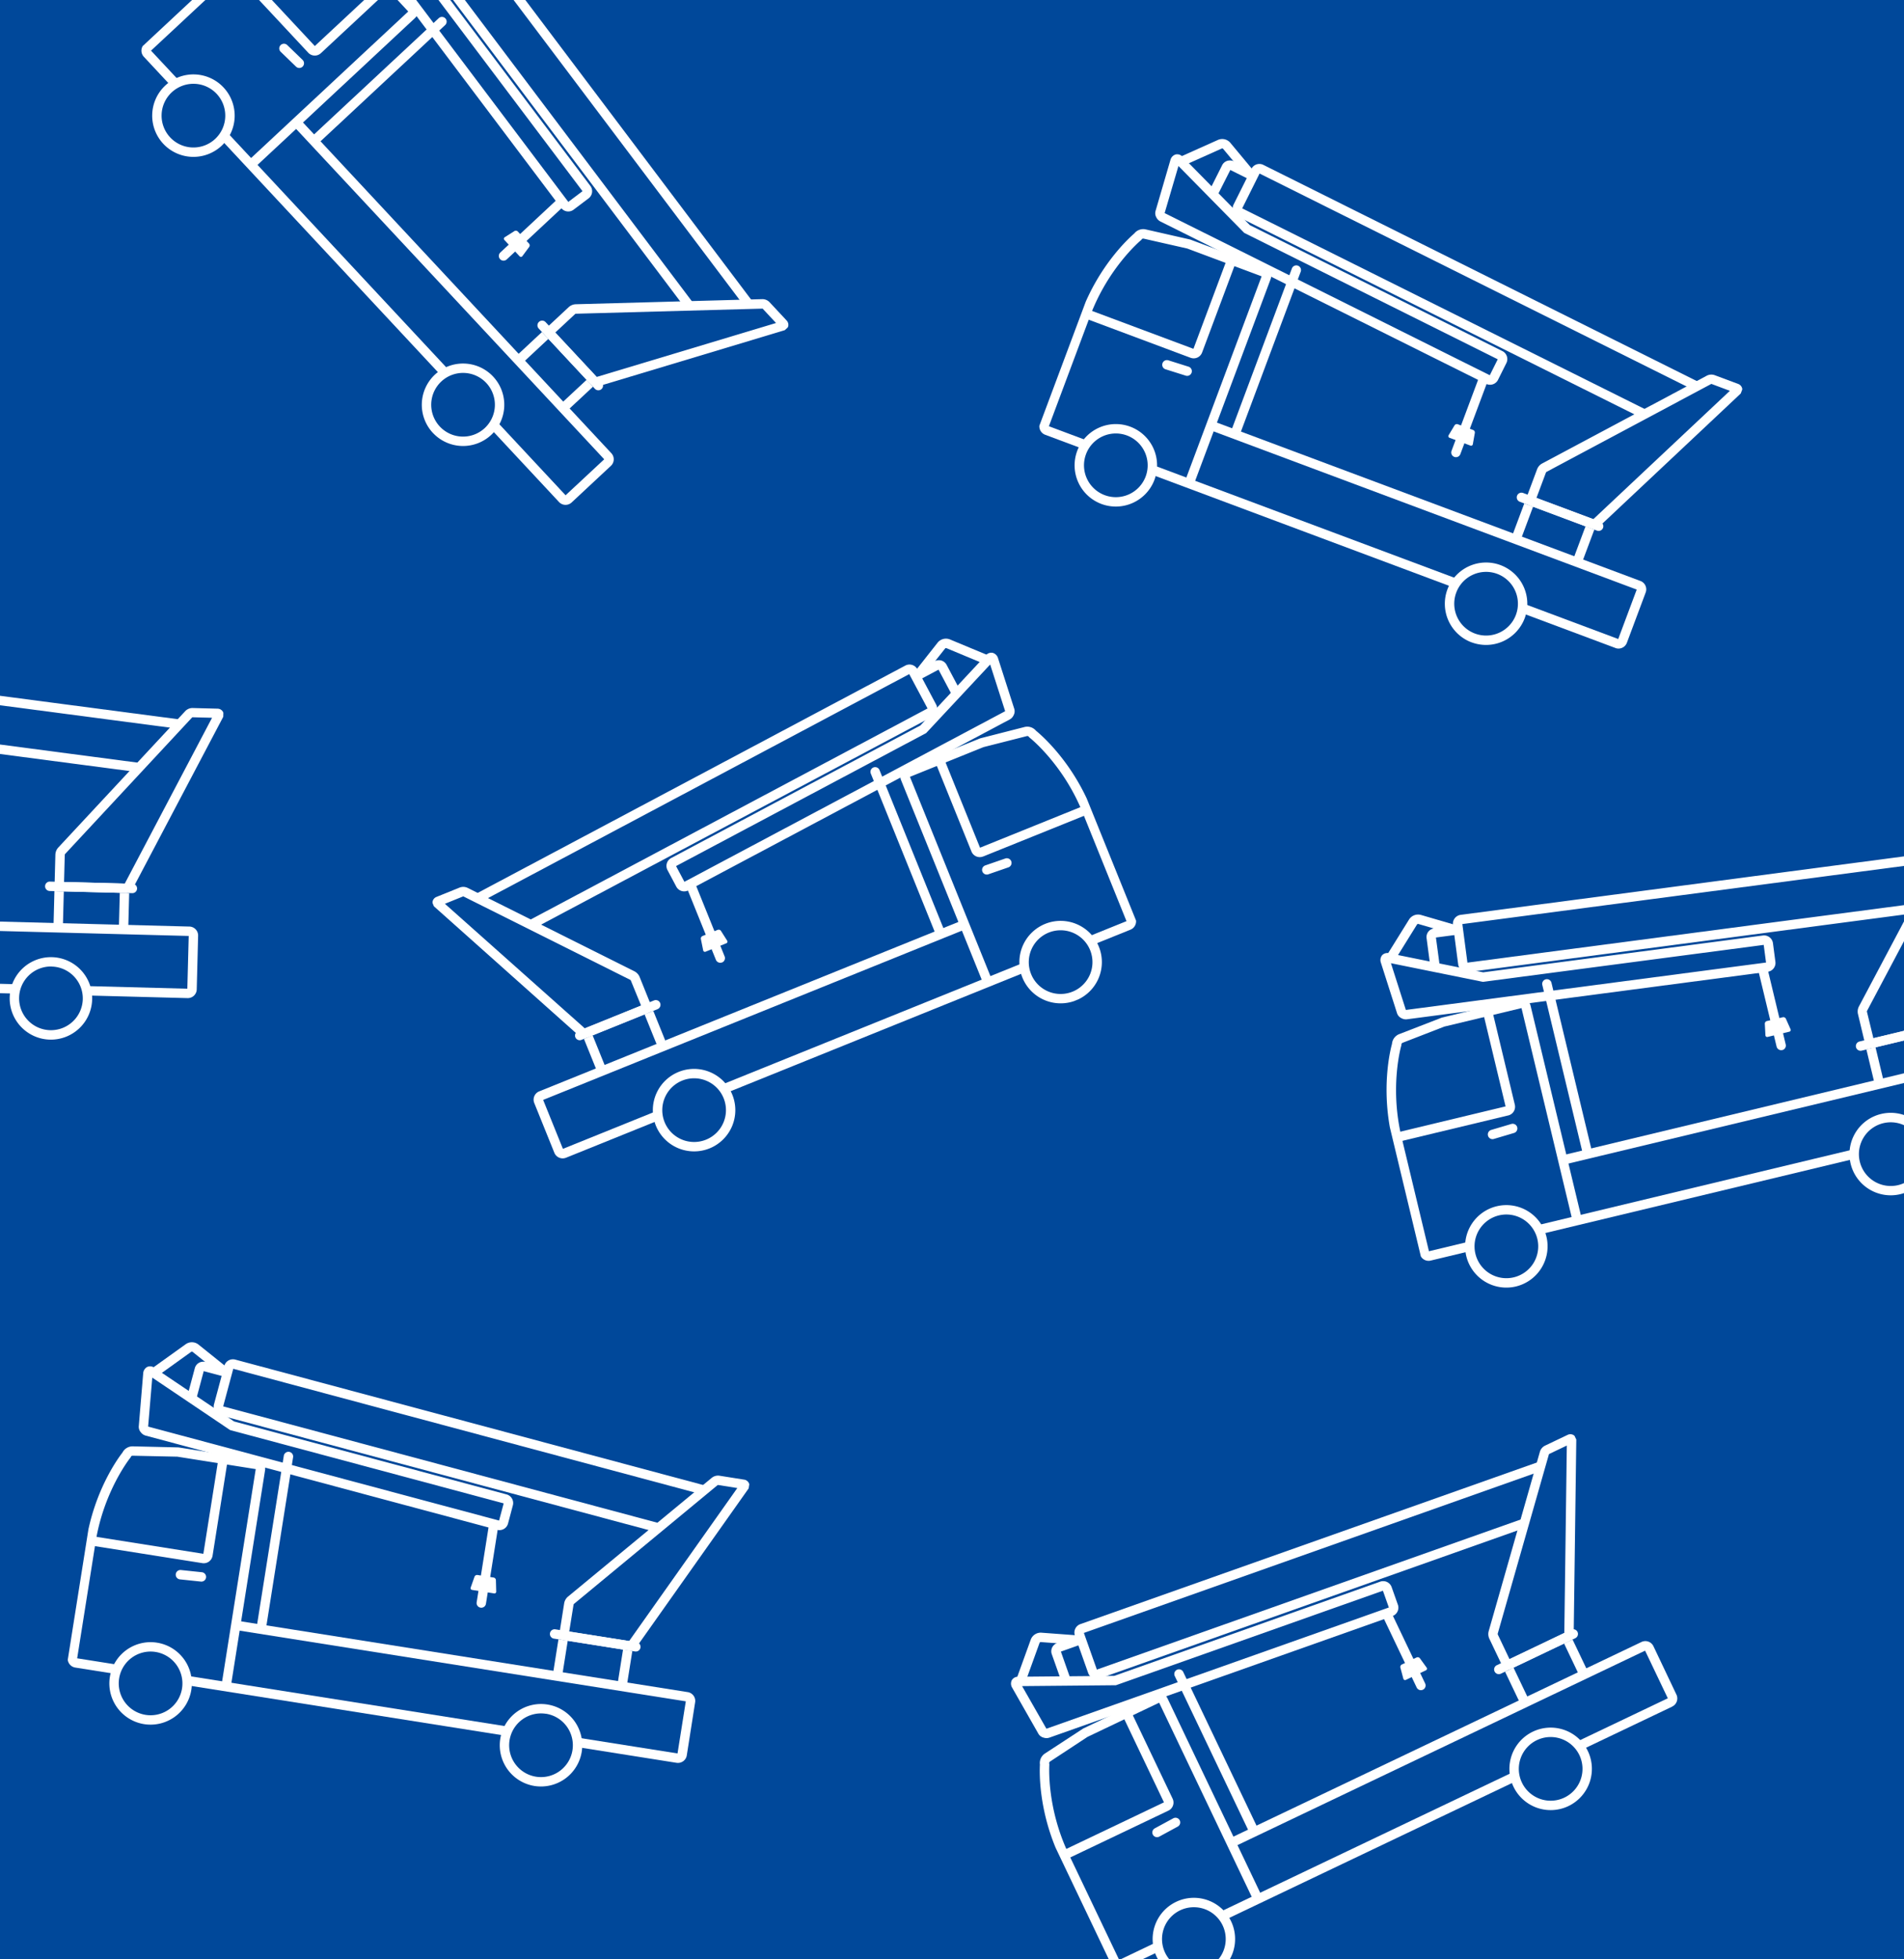 <svg id="Ebene_1" data-name="Ebene 1" xmlns="http://www.w3.org/2000/svg" xmlns:xlink="http://www.w3.org/1999/xlink" width="1380" height="1420" viewBox="0 0 1380 1420"><defs><style>.cls-1{fill:none;}.cls-2{clip-path:url(#clip-path);}.cls-3{fill:#00489a;}.cls-4{clip-path:url(#clip-path-2);}.cls-5{fill:#fff;}.cls-6{clip-path:url(#clip-path-3);}.cls-7{clip-path:url(#clip-path-4);}.cls-8{clip-path:url(#clip-path-5);}.cls-9{clip-path:url(#clip-path-6);}.cls-10{clip-path:url(#clip-path-7);}.cls-11{clip-path:url(#clip-path-8);}</style><clipPath id="clip-path"><rect class="cls-1" width="1380" height="1420"/></clipPath><clipPath id="clip-path-2"><polygon class="cls-1" points="740.24 343.52 751.67 347.8 1093.3 475.53 1178.59 507.42 1276.26 246.18 837.91 82.29 740.24 343.52"/></clipPath><clipPath id="clip-path-3"><polygon class="cls-1" points="387.17 582.82 299.28 618.33 298.97 618.46 403.45 877.05 837.36 701.73 732.88 443.14 387.17 582.82"/></clipPath><clipPath id="clip-path-4"><polygon class="cls-1" points="973.41 675.61 1038.52 946.8 1380 864.82 1380 577.99 973.41 675.61"/></clipPath><clipPath id="clip-path-5"><polygon class="cls-1" points="43.26 1239.85 411.46 1298.16 455.28 1305.1 505.49 1313.06 549.12 1037.59 86.89 964.38 43.26 1239.85"/></clipPath><clipPath id="clip-path-6"><polygon class="cls-1" points="0 752.5 155.61 756.58 162.91 477.78 0 473.51 0 752.5"/></clipPath><clipPath id="clip-path-7"><polygon class="cls-1" points="913.38 1106.48 758.46 1180.37 702.18 1207.22 803.67 1420 903.9 1420 1244.65 1257.47 1124.58 1005.74 913.38 1106.48"/></clipPath><clipPath id="clip-path-8"><polygon class="cls-1" points="139.22 0 76.08 58.88 395.25 401.14 599.23 210.93 402.53 0 139.22 0"/></clipPath></defs><title>Unbenannt-1</title><g class="cls-2"><rect class="cls-3" width="1380" height="1420"/><g class="cls-4"><path class="cls-5" d="M783.89,324.94l-26.22-9.8a6.49,6.49,0,0,1-3.89-8.53l29.87-79.89c13.07-35,35.31-54.82,38.49-57.53a8.22,8.22,0,0,1,8.2-2.95l32.35,7.37L917,193.9a6.48,6.48,0,0,1,3.88,8.52L865.05,351.65l-6.38-2.39,55.73-149-53.88-20.14-31.69-7.19a1.38,1.38,0,0,0-1.35.54l-.28.41-.38.32c-.23.19-23.66,19.84-36.79,55l-29.8,79.71,26,9.74Z"/><path class="cls-5" d="M862.75,259.24,785.87,230.5l2.39-6.38L865,252.8l24.73-66.15,6.38,2.39-24.8,66.32a6.48,6.48,0,0,1-8.52,3.88"/><path class="cls-5" d="M844.52,267.55a3.41,3.41,0,0,1,2.22-6.44l14.6,4.6a3.41,3.41,0,1,1-2.05,6.5l-14.6-4.6-.17-.06"/><path class="cls-5" d="M798.28,365.23a29.89,29.89,0,1,1,38.47-17.53,29.93,29.93,0,0,1-38.47,17.53m18.55-49.62a23.08,23.08,0,1,0,13.54,29.7,23.11,23.11,0,0,0-13.54-29.7"/><path class="cls-5" d="M1066.63,465.56A29.89,29.89,0,1,1,1105.1,448a29.94,29.94,0,0,1-38.47,17.53m18.56-49.62a23.08,23.08,0,1,0,13.53,29.7,23.11,23.11,0,0,0-13.53-29.7"/><rect class="cls-5" x="1090.09" y="375.08" width="26.53" height="6.81" transform="translate(362.41 1279.4) rotate(-69.5)"/><rect class="cls-5" x="1134.48" y="391.67" width="26.53" height="6.81" transform="translate(375.71 1331.76) rotate(-69.5)"/><path class="cls-5" d="M882.76,140.92l-6.09-3,9-17.94a6.27,6.27,0,0,1,5.73-3.69,7.55,7.55,0,0,1,3.15.71l17.29,8.63-3,6.09-17.12-8.53Z"/><path class="cls-5" d="M1152.9,382.85l-43.39-16.22a5,5,0,0,1-2.94-6.46L1114.1,340a8,8,0,0,1,3.58-4.07l119.38-63.66a7.26,7.26,0,0,1,5.72-.38l17,6.35a4.56,4.56,0,0,1,2.92,3.26,4.37,4.37,0,0,1-1.44,4.07l-102.11,96a6.06,6.06,0,0,1-6.21,1.25m-39.32-22,41.23,15.42,98.93-93-13.34-5-.22.06L1120.88,342a1.31,1.31,0,0,0-.42.53Z"/><path class="cls-5" d="M1157.48,384.56l-55.93-20.91a3.4,3.4,0,1,1,2.38-6.38l55.93,20.91a3.4,3.4,0,0,1-2.38,6.38"/><path class="cls-5" d="M1077.57,278.4a4.71,4.71,0,0,1-.65-.28L841.19,160.59a6.54,6.54,0,0,1-3.06-3,6.13,6.13,0,0,1-.51-5l10.69-36.64a5.58,5.58,0,0,1,3.78-4,5.17,5.17,0,0,1,5.08,1.72l48.71,49.51,182.87,91.18a6.5,6.5,0,0,1,3,8.89l-5.93,11.88a6.44,6.44,0,0,1-8.23,3.25M844.23,154.49l235.56,117.45,5.76-11.55-183.73-91.6-47.69-48.47-10,34.06Zm241.6,106.06Z"/><path class="cls-5" d="M856.27,120.74l-2.79-6.22,29.26-13.1a7.7,7.7,0,0,1,9,2.08l16.62,20-5.24,4.36-16.61-20a.84.84,0,0,0-1.07-.19Z"/><path class="cls-5" d="M1054.06,331.12a3.4,3.4,0,0,1-2-4.38l20-53.5a3.41,3.41,0,0,1,6.39,2.39l-20,53.49a3.41,3.41,0,0,1-4.39,2"/><path class="cls-5" d="M895.05,314.76a3.41,3.41,0,0,1-2-4.38L936.3,194.69a3.41,3.41,0,1,1,6.38,2.39L899.43,312.76a3.4,3.4,0,0,1-4.38,2"/><path class="cls-5" d="M1050.65,317.31a1.28,1.28,0,0,1-.68-1.95l4.26-7.09a2,2,0,0,1,2.33-.81l11.15,4.17a1.94,1.94,0,0,1,1.23,2.14l-1.44,8.15a1.28,1.28,0,0,1-1.79,1Z"/><rect class="cls-5" x="941.85" y="264.9" width="6.81" height="233.47" transform="translate(256.75 1133.38) rotate(-69.5)"/><path class="cls-5" d="M1170.67,469.55l-68.58-25.64,2.39-6.38,68.4,25.58,13.4-35.83-310.34-116,2.39-6.38L1188.84,421a6.47,6.47,0,0,1,3.88,8.52l-13.52,36.18a6.49,6.49,0,0,1-8.53,3.88"/><path class="cls-5" d="M1195.07,297.92,900.34,151l12.58-25.23,312.67,155.9,7.33-3.91c-.21-.13-.43-.26-.66-.38L915.79,119.56a6.49,6.49,0,0,0-8.88,3L894.16,148.1a6.49,6.49,0,0,0,3,8.88l290.56,144.87Z"/></g><g class="cls-6"><path class="cls-5" d="M793.23,684.3l26-10.49a6.48,6.48,0,0,0,3.66-8.62l-32-79.08c-14-34.6-36.73-53.88-40-56.51a8.24,8.24,0,0,0-8.28-2.73l-32.15,8.22-53.71,21.7a6.48,6.48,0,0,0-3.66,8.62L712.8,713.12l6.32-2.55L659.51,563l53.32-21.54,31.49-8a1.39,1.39,0,0,1,1.37.5l.29.41.39.31c.24.18,24.17,19.21,38.22,54l31.88,78.91L790.68,678Z"/><path class="cls-5" d="M712.68,620.69,788.78,590l-2.55-6.32-75.92,30.68-26.46-65.48-6.31,2.55L704.06,617a6.49,6.49,0,0,0,8.62,3.66"/><path class="cls-5" d="M731.12,628.52a3.41,3.41,0,0,0-2.38-6.38l-14.48,5a3.41,3.41,0,1,0,2.22,6.44l14.47-5,.17-.06"/><path class="cls-5" d="M779.9,725A29.89,29.89,0,1,0,741,708.43,29.93,29.93,0,0,0,779.9,725m-19.84-49.11a23.08,23.08,0,1,1-12.75,30,23.1,23.1,0,0,1,12.75-30"/><path class="cls-5" d="M514.27,832.27a29.89,29.89,0,1,0-38.92-16.51,29.92,29.92,0,0,0,38.92,16.51m-19.85-49.11a23.08,23.08,0,1,1-12.75,30,23.11,23.11,0,0,1,12.75-30"/><rect class="cls-5" x="471.87" y="732.93" width="6.81" height="26.53" transform="translate(-244.9 232.35) rotate(-22)"/><rect class="cls-5" x="427.93" y="750.68" width="6.81" height="26.53" transform="translate(-254.75 217.18) rotate(-22)"/><path class="cls-5" d="M689.58,502.94l6-3.2L686.18,482a6.31,6.31,0,0,0-5.84-3.54,7.27,7.27,0,0,0-3.12.8l-17.06,9.07,3.19,6,16.9-9Z"/><path class="cls-5" d="M425.86,751.85l43-17.35a5,5,0,0,0,2.77-6.53l-8.06-20a8,8,0,0,0-3.68-4l-121-60.51a7.26,7.26,0,0,0-5.73-.23l-16.79,6.79a4.56,4.56,0,0,0-2.83,3.34,4.37,4.37,0,0,0,1.55,4l104.59,93.31a6,6,0,0,0,6.23,1.09m38.74-23-40.82,16.49L322.46,655l13.2-5.34a.91.91,0,0,1,.22,0L456.8,710.12a1.39,1.39,0,0,1,.44.52Z"/><path class="cls-5" d="M421.33,753.68l55.37-22.37a3.41,3.41,0,0,0-2.55-6.32l-55.37,22.37a3.41,3.41,0,0,0,2.55,6.32"/><path class="cls-5" d="M498.44,645.47c.22-.09.43-.19.64-.3L731.65,521.51a6.54,6.54,0,0,0,3-3.13,6.1,6.1,0,0,0,.38-5L723.36,477a5.6,5.6,0,0,0-3.88-3.86,5.16,5.16,0,0,0-5,1.86l-47.4,50.77L486.63,621.75a6.47,6.47,0,0,0-2.74,9l6.23,11.73a6.46,6.46,0,0,0,8.32,3m230-130L496.05,639.06,490,627.67l181.26-96.38,46.41-49.7,10.84,33.78ZM489.71,627.83Z"/><path class="cls-5" d="M715.53,482.06l2.63-6.29-29.59-12.33a7.74,7.74,0,0,0-9,2.32l-16.08,20.4,5.35,4.22L685,470c.1-.13.36-.46,1.06-.22Z"/><path class="cls-5" d="M523.31,697.55a3.41,3.41,0,0,0,1.89-4.43l-21.4-53a3.4,3.4,0,1,0-6.31,2.55l21.39,52.95a3.41,3.41,0,0,0,4.43,1.88"/><path class="cls-5" d="M681.85,677a3.41,3.41,0,0,0,1.88-4.43L637.46,558.09a3.4,3.4,0,1,0-6.31,2.55l46.26,114.51a3.4,3.4,0,0,0,4.44,1.88"/><path class="cls-5" d="M526.36,683.65a1.27,1.27,0,0,0,.63-2l-4.44-7a2,2,0,0,0-2.36-.76l-11,4.46A2,2,0,0,0,508,680.6l1.65,8.1a1.28,1.28,0,0,0,1.82,1Z"/><rect class="cls-5" x="516.67" y="741.79" width="233.47" height="6.81" transform="translate(-233.03 291.54) rotate(-22)"/><path class="cls-5" d="M410.37,839l67.89-27.43-2.56-6.32L408,832.6l-14.33-35.46L700.85,673l-2.55-6.32L390.94,790.89a6.49,6.49,0,0,0-3.66,8.63l14.46,35.81a6.5,6.5,0,0,0,8.63,3.66"/><path class="cls-5" d="M381.49,668.05,672.27,513.44,659,488.55l-308.48,164-7.43-3.72c.21-.14.42-.27.65-.4L656,482.45a6.49,6.49,0,0,1,9,2.74l13.41,25.22a6.49,6.49,0,0,1-2.74,9L389,671.79Z"/></g><g class="cls-7"><path class="cls-5" d="M1064.32,907l-27.23,6.54a6.48,6.48,0,0,1-8-4.9l-19.91-82.93c-8.72-36.29-1.39-65.2-.27-69.22a8.25,8.25,0,0,1,5.15-7l30.95-12,56.33-13.53a6.5,6.5,0,0,1,8,4.9l37.19,154.91-6.63,1.59L1102.77,730.6,1046.84,744l-30.29,11.76a1.39,1.39,0,0,0-.82,1.2v.5l-.14.48c-.09.29-8.52,29.68.23,66.13l19.87,82.75,27-6.49Z"/><path class="cls-5" d="M1093,808.42l-79.81,19.16-1.59-6.62,79.62-19.12-16.48-68.66,6.62-1.59,16.53,68.85a6.48,6.48,0,0,1-4.89,8"/><path class="cls-5" d="M1082.49,825.5a3.41,3.41,0,0,1-1.76-6.58l14.68-4.35a3.4,3.4,0,0,1,1.93,6.53l-14.67,4.35-.18,0"/><path class="cls-5" d="M1098.78,932.33a29.89,29.89,0,1,1,22.08-36,29.93,29.93,0,0,1-22.08,36m-12.37-51.5a23.08,23.08,0,1,0,27.83,17,23.1,23.1,0,0,0-27.83-17"/><path class="cls-5" d="M1377.36,865.45a29.89,29.89,0,1,1,22.09-36,29.93,29.93,0,0,1-22.09,36M1365,814a23.08,23.08,0,1,0,27.83,17A23.1,23.1,0,0,0,1365,814"/><rect class="cls-5" x="1355.7" y="759.47" width="6.81" height="26.52" transform="translate(-142.81 338.52) rotate(-13.5)"/><path class="cls-5" d="M1043.39,699.14l-6.76.89L1034,680.14a6.28,6.28,0,0,1,2.69-6.26,7.36,7.36,0,0,1,3-1.17l19.16-2.52.89,6.75-19,2.5Z"/><path class="cls-5" d="M1402.62,748.64l-45,10.82a5,5,0,0,1-6-3.71l-5-20.92a8,8,0,0,1,.68-5.38l63.37-119.53a7.3,7.3,0,0,1,4.54-3.51l17.61-4.23a4.56,4.56,0,0,1,4.24,1.07,4.39,4.39,0,0,1,1.09,4.19l-31,136.7a6,6,0,0,1-4.45,4.5m-44.88,3.77,42.8-10.27,30-132.44L1416.69,613a.8.8,0,0,0-.15.16l-63.33,119.45a1.3,1.3,0,0,0-.06.68Z"/><path class="cls-5" d="M1407.38,747.5l-58.07,13.94a3.4,3.4,0,1,1-1.59-6.62l58.07-13.94a3.4,3.4,0,0,1,1.59,6.62"/><path class="cls-5" d="M1281.76,704.18c-.23.05-.46.1-.69.13l-261.15,34.38a6.58,6.58,0,0,1-4.24-.81,6.09,6.09,0,0,1-3.21-3.85l-11.62-36.36a5.6,5.6,0,0,1,.91-5.39,5.21,5.21,0,0,1,5.18-1.41L1075,704.68,1277.61,678a6.49,6.49,0,0,1,7.43,5.7l1.73,13.17a6.45,6.45,0,0,1-5,7.3M1019,731.93l261-34.35-1.68-12.79-203.54,26.79-66.64-13.51,10.79,33.79Zm259.6-47.17Z"/><path class="cls-5" d="M1010.13,697.22l-5.78-3.6,16.92-27.22a7.74,7.74,0,0,1,8.64-3.31l24.94,7.27-1.91,6.54L1028,669.63c-.15,0-.56-.16-1,.44Z"/><path class="cls-5" d="M1291.76,761a3.41,3.41,0,0,1-4.11-2.52L1274.32,703a3.4,3.4,0,1,1,6.62-1.59l13.33,55.53a3.4,3.4,0,0,1-2.51,4.11"/><path class="cls-5" d="M1150.78,836.38a3.4,3.4,0,0,1-4.11-2.51l-28.83-120.1a3.41,3.41,0,0,1,6.63-1.59l28.83,120.1a3.39,3.39,0,0,1-2.52,4.1"/><path class="cls-5" d="M1281.21,751.48a1.27,1.27,0,0,1-1.65-1.23l-.44-8.26a2,2,0,0,1,1.48-2l11.57-2.78a2,2,0,0,1,2.22,1.1l3.36,7.55a1.27,1.27,0,0,1-.91,1.85Z"/><rect class="cls-5" x="1113.07" y="860.35" width="233.47" height="6.81" transform="translate(-167.66 310.95) rotate(-13.5)"/><path class="cls-5" d="M1465.84,810.59l-71.19,17.09-1.59-6.63,71-17-8.93-37.19L1133,844.16l-1.59-6.62,322.34-77.39a6.48,6.48,0,0,1,8,4.89l9,37.56a6.5,6.5,0,0,1-4.9,8"/><path class="cls-5" d="M1390.09,654.65l-326.51,43-3.68-27.95,346.39-45.6,3.89-7.34c-.25,0-.5,0-.76,0L1058.82,663a6.49,6.49,0,0,0-5.7,7.43l3.73,28.32a6.49,6.49,0,0,0,7.43,5.71L1386.17,662Z"/></g><g class="cls-8"><path class="cls-5" d="M82.34,1212.93l-27.66-4.38a6.49,6.49,0,0,1-5.51-7.58l13.35-84.24c5.83-36.86,23.67-60.76,26.24-64a8.21,8.21,0,0,1,7.45-4.52l33.18.77L186.6,1058a6.5,6.5,0,0,1,5.51,7.58l-24.92,157.35-6.73-1.06,24.89-157.17-56.8-9L96.06,1055a1.38,1.38,0,0,0-1.22.79l-.19.47-.31.38c-.19.24-19.23,24.16-25.09,61.19l-13.32,84,27.47,4.35Z"/><path class="cls-5" d="M146.51,1132.83,65.45,1120l1.06-6.73,80.88,12.81,11.05-69.75,6.72,1.06-11.07,69.94a6.48,6.48,0,0,1-7.58,5.5"/><path class="cls-5" d="M130.3,1144.61a3.41,3.41,0,0,1,.9-6.76l15.22,1.6a3.41,3.41,0,0,1-.71,6.78l-15.23-1.6-.18,0"/><path class="cls-5" d="M104.47,1249.54a29.89,29.89,0,1,1,34.2-24.85,29.93,29.93,0,0,1-34.2,24.85m8.28-52.32a23.08,23.08,0,1,0,19.19,26.41,23.11,23.11,0,0,0-19.19-26.41"/><path class="cls-5" d="M387.44,1294.36a29.89,29.89,0,1,1,34.2-24.85,29.93,29.93,0,0,1-34.2,24.85m8.28-52.32a23.08,23.08,0,1,0,19.19,26.41A23.11,23.11,0,0,0,395.72,1242"/><rect class="cls-5" x="392.8" y="1198.3" width="26.53" height="6.81" transform="translate(-844.38 1414.74) rotate(-81)"/><rect class="cls-5" x="439.61" y="1205.72" width="26.53" height="6.81" transform="translate(-812.22 1467.23) rotate(-81)"/><path class="cls-5" d="M142.53,1012.9l-6.58-1.76,5.2-19.38A6.29,6.29,0,0,1,146,987a7.42,7.42,0,0,1,3.23.08l18.66,5-1.76,6.58-18.48-4.95Z"/><path class="cls-5" d="M455.48,1196.11l-45.75-7.25a5,5,0,0,1-4.17-5.74l3.36-21.25a8.14,8.14,0,0,1,2.69-4.71L515.91,1071a7.23,7.23,0,0,1,5.53-1.51l17.89,2.84a4.53,4.53,0,0,1,3.5,2.61,4.38,4.38,0,0,1-.59,4.28l-80.93,114.45a6,6,0,0,1-5.83,2.46m-42.91-13.69L456,1189.3l78.4-110.87-14.07-2.23-.2.09L416,1162.41a1.41,1.41,0,0,0-.31.61Z"/><path class="cls-5" d="M460.31,1196.87l-59-9.34a3.41,3.41,0,0,1,1.07-6.73l59,9.35a3.4,3.4,0,1,1-1.07,6.72"/><path class="cls-5" d="M360.84,1108.78c-.24,0-.47-.09-.7-.15l-254.42-68.17a6.5,6.5,0,0,1-3.61-2.38,6.13,6.13,0,0,1-1.5-4.78l3.18-38a5.6,5.6,0,0,1,2.91-4.63,5.15,5.15,0,0,1,5.33.68l57.6,38.8L367,1083a6.47,6.47,0,0,1,4.68,8.11L368.26,1104a6.45,6.45,0,0,1-7.42,4.83m-253.36-74.91L361.73,1102l3.33-12.46-198.29-53.13-56.4-38-3,35.36Zm257.89,55.76Z"/><path class="cls-5" d="M112.55,998.4l-4-5.54,26.06-18.67a7.72,7.72,0,0,1,9.24.25l20.25,16.25L159.87,996l-20.26-16.26c-.12-.1-.45-.37-1.08,0Z"/><path class="cls-5" d="M348.31,1165.12a3.4,3.4,0,0,1-2.83-3.89l8.94-56.41a3.41,3.41,0,0,1,6.73,1.07l-8.94,56.4a3.4,3.4,0,0,1-3.9,2.83"/><path class="cls-5" d="M189.23,1180.8a3.4,3.4,0,0,1-2.83-3.9l19.32-122a3.41,3.41,0,0,1,6.73,1.07l-19.32,122a3.42,3.42,0,0,1-3.9,2.84"/><path class="cls-5" d="M342.22,1152.27a1.27,1.27,0,0,1-1.05-1.77l2.75-7.8a2,2,0,0,1,2.13-1.26l11.75,1.86a2,2,0,0,1,1.63,1.86l.22,8.27a1.28,1.28,0,0,1-1.55,1.36Z"/><rect class="cls-5" x="248.36" y="1119.59" width="6.81" height="233.47" transform="translate(-1008.72 1291.58) rotate(-81)"/><path class="cls-5" d="M490.18,1277.53l-72.31-11.45,1.06-6.73,72.13,11.42,6-37.77-327.24-51.83,1.07-6.73L498.3,1226.3a6.47,6.47,0,0,1,5.5,7.58l-6,38.14a6.49,6.49,0,0,1-7.58,5.51"/><path class="cls-5" d="M479.87,1104.48l-318.11-85.24,7.3-27.23,337.48,90.43,6.4-5.29c-.24-.09-.47-.17-.72-.24L170.64,985.38a6.49,6.49,0,0,0-8.11,4.69l-7.4,27.59a6.49,6.49,0,0,0,4.69,8.11l313.6,84Z"/></g><g class="cls-9"><path class="cls-5" d="M36.13,753.45a29.89,29.89,0,1,1,30.66-29.1,29.93,29.93,0,0,1-30.66,29.1m1.38-53A23.08,23.08,0,1,0,60,724.18,23.1,23.1,0,0,0,37.51,700.5"/><rect class="cls-5" x="29.24" y="655.76" width="26.53" height="6.81" transform="translate(-617.55 684.43) rotate(-88.5)"/><rect class="cls-5" x="76.61" y="657" width="26.53" height="6.81" transform="translate(-572.65 732.99) rotate(-88.5)"/><path class="cls-5" d="M90.76,647.16,44.46,646a5,5,0,0,1-4.89-5.15l.57-21.51a8.07,8.07,0,0,1,2-5l92.16-99a7.21,7.21,0,0,1,5.29-2.22l18.1.47a4.58,4.58,0,0,1,3.82,2.14,4.38,4.38,0,0,1,0,4.32L96.22,644a6,6,0,0,1-5.46,3.2m-44.33-8,44,1.15,63.26-120.16-14.24-.37a1,1,0,0,0-.19.12l-92.09,99a1.41,1.41,0,0,0-.23.64Z"/><path class="cls-5" d="M95.65,647.29,36,645.73a3.41,3.41,0,0,1,.17-6.82l59.7,1.57a3.41,3.41,0,1,1-.18,6.81"/><rect class="cls-5" x="-109.37" y="596.88" width="6.81" height="233.47" transform="translate(-816.56 589.01) rotate(-88.5)"/><path class="cls-5" d="M135.79,723.36,62.6,721.44l.18-6.81,73,1.91,1-38.23-331.2-8.68.18-6.81,331.38,8.68a6.49,6.49,0,0,1,6.45,6.8l-1,38.61a6.49,6.49,0,0,1-6.8,6.45"/><path class="cls-5" d="M103,553.13l-326.51-43,3.68-27.95,346.4,45.61,5.65-6.08q-.36-.09-.75-.15l-350.6-46.15a6.48,6.48,0,0,0-7.43,5.7l-3.73,28.32a6.49,6.49,0,0,0,5.71,7.43L97.29,559.25Z"/></g><g class="cls-10"><path class="cls-5" d="M839.2,1414.64l-25.27,12a6.49,6.49,0,0,1-8.83-3.13l-36.72-77c-16.07-33.68-14.91-63.48-14.65-67.65a8.23,8.23,0,0,1,3.58-8l27.77-18.15,52.29-24.94a6.48,6.48,0,0,1,8.83,3.12l68.59,143.8-6.15,2.93-68.5-143.62-51.91,24.76L761,1276.68a1.37,1.37,0,0,0-.55,1.34l.1.49,0,.5c0,.3-2.16,30.8,14,64.64l36.64,76.81,25.1-12Z"/><path class="cls-5" d="M846.72,1312.28l-74.07,35.33-2.94-6.15,73.91-35.25-30.4-63.74,6.15-2.93,30.48,63.91a6.49,6.49,0,0,1-3.13,8.83"/><path class="cls-5" d="M840,1331.16a3.41,3.41,0,0,1-3.09-6.07l13.46-7.31a3.41,3.41,0,0,1,3.25,6l-13.45,7.31-.17.08"/><path class="cls-5" d="M878.18,1432.27a29.89,29.89,0,1,1,14.11-39.85,29.92,29.92,0,0,1-14.11,39.85m-22.81-47.81a23.08,23.08,0,1,0,30.77,10.9,23.11,23.11,0,0,0-30.77-10.9"/><path class="cls-5" d="M1136.76,1308.93a29.89,29.89,0,1,1,14.12-39.85,29.91,29.91,0,0,1-14.12,39.85m-22.8-47.81a23.08,23.08,0,1,0,30.77,10.89,23.1,23.1,0,0,0-30.77-10.89"/><rect class="cls-5" x="1096.23" y="1208.76" width="6.81" height="26.53" transform="translate(-418.98 592.46) rotate(-25.5)"/><rect class="cls-5" x="1139.01" y="1188.36" width="6.81" height="26.53" transform="translate(-406.03 608.89) rotate(-25.5)"/><path class="cls-5" d="M775.51,1215.69l-6.42,2.27-6.69-18.91a6.29,6.29,0,0,1,1.33-6.69,7.29,7.29,0,0,1,2.7-1.76l18.22-6.45,2.27,6.42-18,6.39Z"/><path class="cls-5" d="M1137.19,1189.42l-41.81,19.94a5,5,0,0,1-6.69-2.36l-9.26-19.43a8,8,0,0,1-.45-5.4l37.14-130.1a7.23,7.23,0,0,1,3.7-4.37l16.35-7.8a4.58,4.58,0,0,1,4.37.17,4.38,4.38,0,0,1,1.93,3.86l-1.87,140.16a6,6,0,0,1-3.41,5.33m-43.12,13,39.73-19,1.81-135.78-12.86,6.13-.11.19-37.11,130a1.4,1.4,0,0,0,.08.67Z"/><path class="cls-5" d="M1141.6,1187.32l-53.89,25.7a3.41,3.41,0,0,1-2.94-6.15l53.9-25.7a3.41,3.41,0,1,1,2.93,6.15"/><path class="cls-5" d="M1009.73,1171.06a6.5,6.5,0,0,1-.66.27l-248.29,87.92a6.52,6.52,0,0,1-4.31.09,6.1,6.1,0,0,1-4-3.1L733.6,1223.1a5.59,5.59,0,0,1-.23-5.46,5.19,5.19,0,0,1,4.78-2.46l69.45-.64,192.62-68.22a6.5,6.5,0,0,1,8.46,4l4.43,12.51a6.46,6.46,0,0,1-3.38,8.19M758.5,1252.83,1006.62,1165l-4.3-12.16L808.8,1221.34l-68,.63,17.59,30.81Zm244.12-100.12Z"/><path class="cls-5" d="M742.59,1220.72l-6.41-2.31,10.9-30.15a7.73,7.73,0,0,1,7.76-5l25.9,1.92-.51,6.8-25.9-1.93c-.16,0-.58,0-.88.63Z"/><path class="cls-5" d="M1031.32,1224.58a3.4,3.4,0,0,1-4.54-1.61l-24.58-51.54a3.41,3.41,0,1,1,6.15-2.93l24.58,51.54a3.4,3.4,0,0,1-1.61,4.54"/><path class="cls-5" d="M909.1,1327.61a3.42,3.42,0,0,1-4.55-1.61l-53.17-111.48a3.41,3.41,0,0,1,6.15-2.93l53.17,111.47a3.42,3.42,0,0,1-1.6,4.55"/><path class="cls-5" d="M1019,1217.44a1.28,1.28,0,0,1-1.87-.86l-2.15-8a2,2,0,0,1,1-2.24l10.74-5.13a2,2,0,0,1,2.4.61l4.86,6.7a1.27,1.27,0,0,1-.51,2Z"/><rect class="cls-5" x="875.34" y="1334.54" width="233.47" height="6.81" transform="translate(-479.36 557.44) rotate(-25.5)"/><path class="cls-5" d="M1211.91,1236.87l-66.09,31.52-2.93-6.15,65.92-31.44-16.47-34.52-299,142.63-2.93-6.15,299.21-142.71a6.48,6.48,0,0,1,8.83,3.12L1215,1228a6.5,6.5,0,0,1-3.13,8.84"/><path class="cls-5" d="M1105.39,1100.09,795,1210l-9.41-26.57,329.34-116.63,2.28-8a7.38,7.38,0,0,0-.73.21l-333.34,118a6.49,6.49,0,0,0-4,8.46l9.53,26.92a6.48,6.48,0,0,0,8.46,4l306-108.37Z"/></g><g class="cls-11"><path class="cls-5" d="M123.44,61.73,104.35,41.25a6.48,6.48,0,0,1,.32-9.36l62.38-58.17c27.29-25.45,56.06-33.31,60.12-34.32a8.23,8.23,0,0,1,8.65,1l25.67,21L301,3.82a6.5,6.5,0,0,1-.33,9.37L184.16,121.84l-4.65-5L295.89,8.33,256.66-33.73,231.51-54.3a1.37,1.37,0,0,0-1.45-.13l-.43.25-.49.11c-.29.07-30,7.2-57.44,32.77l-62.24,58,19,20.34Z"/><path class="cls-5" d="M223.33,38.12l-56-60,5-4.64,55.85,59.88,51.65-48.16,4.64,5L232.69,38.44a6.49,6.49,0,0,1-9.36-.32"/><path class="cls-5" d="M203.31,37.42a3.41,3.41,0,0,1,4.86-4.78l11,10.64a3.41,3.41,0,1,1-4.73,4.9l-11-10.63-.12-.13"/><path class="cls-5" d="M118.34,104.2a29.89,29.89,0,1,1,42.25,1.47,29.92,29.92,0,0,1-42.25-1.47m38.74-36.13a23.08,23.08,0,1,0-1.14,32.62,23.1,23.1,0,0,0,1.14-32.62"/><path class="cls-5" d="M313.74,313.73A29.89,29.89,0,1,1,356,315.21a29.92,29.92,0,0,1-42.24-1.48m38.74-36.13a23.08,23.08,0,1,0-1.14,32.62,23.11,23.11,0,0,0,1.14-32.62"/><rect class="cls-5" x="372.19" y="248.78" width="26.52" height="6.81" transform="translate(-68.45 330.6) rotate(-43)"/><rect class="cls-5" x="404.51" y="283.44" width="26.52" height="6.81" transform="translate(-83.4 361.95) rotate(-43)"/><path class="cls-5" d="M427.84,278.2l-31.59-33.88a5,5,0,0,1,.25-7.09l15.74-14.68a8,8,0,0,1,5-2.05l135.24-3.7a7.19,7.19,0,0,1,5.29,2.21l12.35,13.25a4.57,4.57,0,0,1,1.16,4.22,4.4,4.4,0,0,1-3.11,3L434,279.85a6,6,0,0,1-6.11-1.65M402.46,241l30,32.19,130-39.1-9.71-10.42-.21,0-135.15,3.7a1.34,1.34,0,0,0-.62.28Z"/><path class="cls-5" d="M431.18,281.77,390.45,238.1a3.4,3.4,0,0,1,5-4.64l40.73,43.67a3.4,3.4,0,1,1-5,4.64"/><path class="cls-5" d="M407,151.11a6,6,0,0,1-.46-.54L248.05-59.79a6.56,6.56,0,0,1-1.38-4.09,6.09,6.09,0,0,1,1.77-4.69l25.92-28a5.59,5.59,0,0,1,5.14-1.86,5.2,5.2,0,0,1,3.78,3.82l21.5,66,123,163.2a6.48,6.48,0,0,1-1.31,9.27l-10.6,8a6.44,6.44,0,0,1-8.82-.76M253.5-63.9,411.9,146.32l10.3-7.76L298.65-25.4l-21-64.66L253.51-64ZM422.39,138.82Z"/><path class="cls-5" d="M362.47,187.8a3.4,3.4,0,0,1,.17-4.81l41.77-39a3.4,3.4,0,1,1,4.64,5L367.29,188a3.41,3.41,0,0,1-4.82-.17"/><path class="cls-5" d="M227.46,102.21a3.4,3.4,0,0,1,.17-4.81L318,13.17a3.4,3.4,0,1,1,4.64,5l-90.32,84.23a3.41,3.41,0,0,1-4.82-.17"/><path class="cls-5" d="M365.58,173.92a1.27,1.27,0,0,1,.26-2l7-4.45a2,2,0,0,1,2.46.31l8.11,8.71a2,2,0,0,1,.14,2.47l-4.92,6.64a1.27,1.27,0,0,1-2.05.12Z"/><rect class="cls-5" x="239.15" y="67.73" width="6.81" height="233.47" transform="translate(-60.64 214.98) rotate(-43)"/><path class="cls-5" d="M405.06,363.72l-49.93-53.55,5-4.64,49.8,53.41,28-26.08-226-242.31,5-4.65L443,328.35a6.49,6.49,0,0,1-.33,9.36l-28.25,26.34a6.48,6.48,0,0,1-9.36-.33"/><path class="cls-5" d="M503.48,221,305.28-42l22.51-17,210.27,279,8.3-.23c-.13-.21-.27-.43-.42-.63L333.12-63.22a6.5,6.5,0,0,0-9.28-1.31L301-47.34a6.5,6.5,0,0,0-1.3,9.28L495.12,221.23Z"/></g></g></svg>